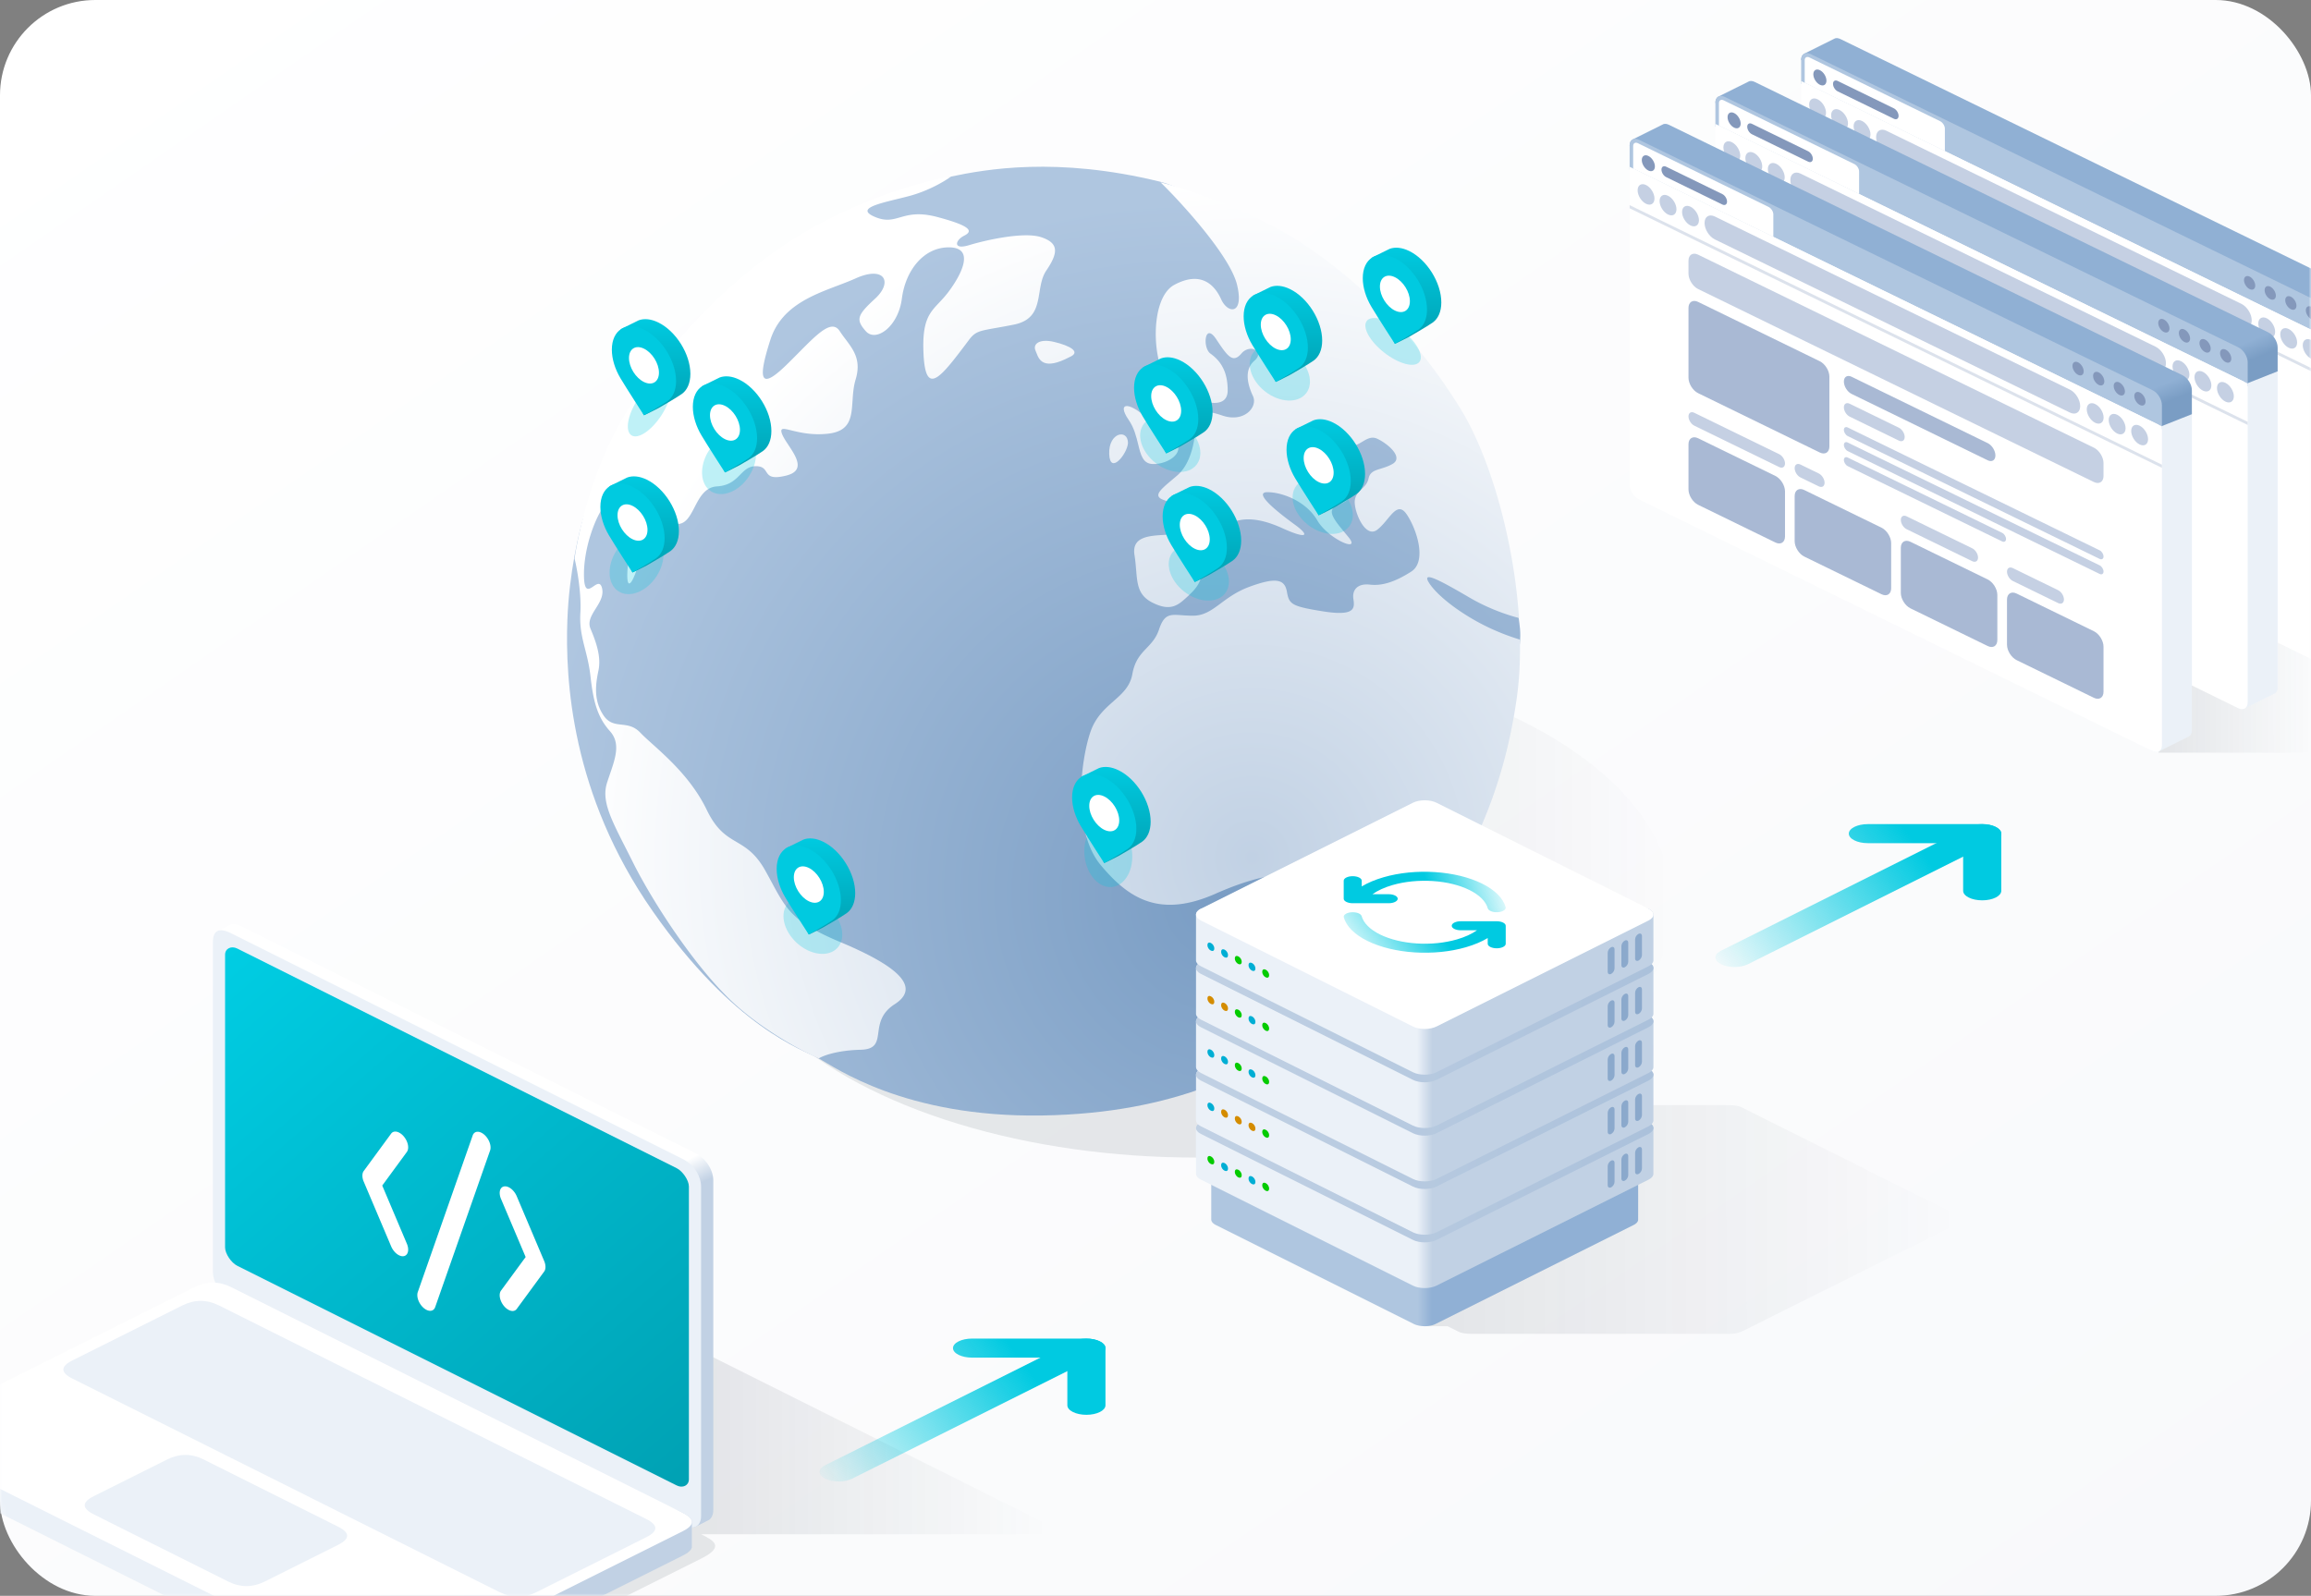 <svg width="485" height="335" fill="none" xmlns="http://www.w3.org/2000/svg"><rect width="100%" height="100%" fill="#808080" stroke="none"/><rect width="485" height="335" rx="20" fill="url(#a)"/><mask id="b" style="mask-type:alpha" maskUnits="userSpaceOnUse" x="0" y="0" width="485" height="335"><rect width="485" height="335" rx="20" fill="#000"/></mask><g mask="url(#b)"><ellipse cx="251" cy="190" rx="100" ry="53" fill="url(#c)"/><path d="M243.398 38.126c-21.681-5.307-36.54-2.578-43.817-1.062l-13.949 4.549-5.913 3.032c-14.201 11.978-42.665 36.054-42.908 36.54-.242.485-9.602 18.295-14.252 27.139-1.01 3.133-3.123 11.887-3.487 21.833-.455 12.432.758 36.539 17.891 61.101 17.133 24.562 31.536 29.111 34.872 30.93 3.335 1.82 18.042 12.433 46.849 11.978 28.808-.455 44.273-9.855 55.492-16.678 8.976-5.458 16.476-17.436 19.104-22.742 0 0 27.22-47.746 25.72-62.746-1.297-12.974-8.587-30.196-8.587-30.196-15.112-19.457-49.67-59.433-67.015-63.678z" fill="url(#d)"/><path d="M193.819 74.362c.455 9.097 3.639 4.852 9.552-3.032 1.294-1.718 2.131-1.865 5.625-2.482 1.011-.178 2.244-.396 3.775-.702 4.417-.883 4.895-3.8 5.381-6.776.265-1.62.533-3.259 1.442-4.595 2.578-3.79 2.578-5.762-1.061-6.975s-11.675.607-15.162 1.668-2.881-1.061-1.061-1.971c1.819-.91 1.819-1.971-5.61-3.942-3.911-1.038-6.015-.437-7.816.078-1.621.463-2.997.855-5.223-.078-3.974-1.667.182-2.683 4.677-3.782h.001c.82-.2 1.652-.404 2.448-.615 4.124-1.092 7.581-3.184 8.794-4.093-5.964.96-21.318 5.185-35.024 14.403-17.132 11.523-29.717 27.897-35.933 40.178-4.973 9.825-7.429 21.176-8.036 25.624.506 2.072 1.456 7.247 1.213 11.371-.178 3.039.381 5.235.994 7.644.427 1.677.88 3.458 1.129 5.698.606 5.458 1.516 8.642 4.094 11.523 2.221 2.483 1.176 5.529-.028 9.041l-.001.001c-.193.563-.39 1.137-.578 1.723-1.196 3.72.636 7.324 3.965 13.873.469.924.969 1.907 1.493 2.956 4.246 8.491 13.343 22.44 21.378 29.717 6.429 5.822 14.404 10.007 17.588 11.371.859-.555 3.821-1.698 8.794-1.819 3.216-.078 3.429-1.618 3.704-3.611.257-1.859.568-4.112 3.422-5.941 5.913-3.79-.152-8.339-11.372-13.039-9.889-4.143-11.297-6.754-14.399-12.506a174.93 174.93 0 0 0-1.369-2.504c-2.046-3.654-4.057-4.842-6.033-6.01-2.123-1.254-4.206-2.485-6.248-6.726-3.028-6.288-8.023-10.788-11.414-13.842-1.024-.922-1.902-1.713-2.535-2.381-1.318-1.391-2.672-1.545-3.959-1.69-1.376-.156-2.676-.303-3.773-1.948-2.123-3.184-1.668-6.52-1.061-9.401.606-2.88-.455-5.913-1.668-8.793-.62-1.474.227-2.828 1.101-4.226.835-1.335 1.695-2.71 1.325-4.265-.333-1.399-1.077-.895-1.818-.392-.945.641-1.888 1.281-1.973-2.034-.151-5.913 2.426-12.736 4.549-15.313 1.906-2.315 3.568 1.118 4.875 3.818.149.307.292.604.431.882.8 1.598.455 3.041.001 4.937-.321 1.341-.696 2.908-.759 4.918-.151 4.852 1.82.607 2.578-3.032.758-3.639 3.79-7.581 7.732-7.278 1.905.147 2.818-1.617 3.801-3.514 1.051-2.031 2.182-4.213 4.69-4.37 2.614-.163 3.82-1.383 4.897-2.473.923-.934 1.752-1.772 3.29-1.772 1.402 0 1.786.589 2.166 1.17.523.803 1.038 1.592 4.202.8 4.032-1.007 2.107-3.919.459-6.41-.583-.881-1.131-1.71-1.369-2.383-.453-1.284.298-1.1 1.991-.687 1.705.417 4.365 1.067 7.713.687 4.689-.533 4.884-3.462 5.112-6.894.096-1.45.199-2.99.649-4.477 1.22-4.026-.406-6.187-2.115-8.457a30.291 30.291 0 0 1-1.22-1.702c-1.638-2.52-4.532.405-8.595 4.51-.827.835-1.702 1.72-2.625 2.616-5.458 5.307-6.065 3.184-3.336-5.306 2.202-6.85 8.55-9.26 14.105-11.368 1.33-.505 2.615-.993 3.786-1.52 6.065-2.729 7.884.758 4.094 4.246-3.791 3.487-4.094 4.397-1.971 6.822 2.123 2.426 6.823-.91 7.581-6.822.758-5.913 4.548-10.765 9.855-10.765 5.306 0 3.032 5.155 0 9.248-.704.95-1.392 1.68-2.027 2.355-2.101 2.23-3.629 3.851-3.28 10.836z" fill="url(#e)"/><path d="M259.621 59.807c-1.516-6.368-12.736-18.346-16.071-21.53 5.812 1.416 20.468 6.46 30.778 13.494 12.887 8.794 23.804 20.469 32.143 33.962 6.152 9.957 11.232 27.424 12.315 43.998-2.308-.582-6.32-1.917-10.286-4.231-6-3.5-10.5-6-8.5-3s7.5 7 13 9.5a47.911 47.911 0 0 0 5.982 2.269c.085 4.305-.125 8.494-.685 12.414-2.881 20.165-10.007 33.659-18.194 46.547-6.55 10.31-20.014 20.468-25.927 24.258-.253-3.083.061-9.885 3.336-12.432 4.093-3.184 1.516-8.188 0-8.946-1.516-.758-4.549-3.638-2.729-5.306 1.819-1.668 2.88-5.61 0-6.52-2.881-.909-8.036-1.819-19.711 3.336-11.674 5.155-18.194 1.061-24.107-6.065s-4.245-21.681-2.122-27.897c1.06-3.106 3.029-4.849 4.847-6.459 1.821-1.613 3.491-3.091 3.947-5.671.506-2.87 1.764-4.189 3.016-5.501.996-1.044 1.988-2.084 2.593-3.899 1.079-3.237 2.253-3.156 4.796-2.98.673.046 1.442.099 2.33.099 2.326 0 3.923-1.182 5.839-2.601 1.582-1.171 3.382-2.503 5.987-3.463 5.762-2.123 7.43-1.516 7.884 1.061.455 2.578.91 3.032 7.581 4.094 6.671 1.061 6.671-.607 6.368-2.578-.303-1.971.91-3.335 3.487-3.032 2.578.303 5.307-.607 8.643-2.729 3.335-2.123 1.213-8.794-.91-11.978-1.468-2.202-2.646-.778-4.085.961-.642.776-1.336 1.615-2.131 2.223-2.578 1.971-5.004-4.094-4.701-6.216.155-1.084.784-1.693 1.423-2.313.613-.594 1.236-1.197 1.458-2.236.292-1.362 1.27-1.662 2.575-2.064.729-.224 1.559-.479 2.429-.968 2.425-1.365-.91-4.245-3.184-5.307-1.175-.548-2.148.037-3.127.626-.917.55-1.839 1.105-2.938.739-2.274-.758-2.578 2.123-.455 6.368 2.123 4.245.758 5.155-1.819 6.216-2.43 1.001-.817 2.945 1.789 6.086l.485.585c2.881 3.487-4.245.455-6.52-3.487-2.274-3.942-7.277-5.913-10.461-5.913s2.426 4.397 5.761 6.823c3.336 2.426 2.426 3.032-2.577.758-5.004-2.274-8.642-2.426-11.523-.758-2.881 1.668-5.913 3.942-5.458 7.581.455 3.638-.607 5.306-2.729 7.277l-.118.11c-2.062 1.916-3.595 3.341-7.463 1.406-3.002-1.5-3.19-3.792-3.444-6.875-.08-.966-.166-2.01-.347-3.131-.616-3.824 2.981-4.035 6.221-4.226.743-.044 1.468-.086 2.118-.171 3.487-.455.607-6.217-2.122-7.126-2.428-.81-.896-2.099 1.713-4.295l.001-.001c.324-.272.664-.558 1.015-.86 3.184-2.728 3.79-8.035 3.942-10.764.151-2.73 1.061-3.336 5.61-1.82 4.548 1.517 7.429-1.819 6.367-4.093-1.061-2.274-1.971-5.458.304-7.43 2.274-1.97-.91-3.638-2.729-1.515-1.82 2.122-2.881.606-5.307-3.033-2.426-3.639-2.881 1.82-1.213 3.033 1.668 1.213 3.639 3.183 3.639 7.732s-6.52 2.426-11.22-.455c-4.7-2.88-5.61-18.649 0-21.681s8.491 0 9.855 3.032c1.365 3.033 4.852 3.336 3.336-3.032z" fill="url(#f)"/><path d="M241.882 88.917c-4.7-4.851-7.733-4.7-5.004-.758 1.139 1.645 1.591 3.5 1.985 5.116.551 2.257.986 4.044 3.019 4.133 3.487.151 7.429-2.88 4.245-5.155-2.547-1.82-3.891-2.982-4.245-3.336z" fill="url(#g)"/><path d="M236.727 93.011c-.152 2.274-3.791 6.823-3.942 2.274-.152-4.548 3.942-5.306 3.942-2.274z" fill="url(#h)"/><path d="M217.495 74.038c-.061-.157-.117-.304-.175-.434-.607-1.364.758-2.578 3.942-1.82 3.184.759 5.761 2.09 3.184 3.185-5.485 2.88-6.382.55-6.951-.931z" fill="url(#i)"/><ellipse opacity=".25" cx="277.595" cy="106.247" rx="7" ry="5" transform="rotate(37.937 277.595 106.247)" fill="#00CAE0"/><path d="M286.482 99.479c0 1.969-.682 3.428-1.798 4.222-1.231.876-4.943 2.99-4.943 2.99s-2.95 1.527-2.991 1.462c-1.19-1.85-1.128-7.882-1.952-9.274-1.116-1.882-1.798-4.007-1.798-5.976 0-2.227-2.128-2.302-.742-3 .126-.063 3.256-1.62 3.39-1.668 1.135-.413 2.554-.295 4.093.456 3.723 1.816 6.741 6.646 6.741 10.788z" fill="url(#j)"/><path d="M283.482 100.979c0 1.969-.682 3.428-1.798 4.222-1.231.876-4.943 2.99-4.943 2.99s-3.712-5.735-4.943-7.812c-1.116-1.882-1.798-4.007-1.798-5.976 0-4.142 3.018-6.028 6.741-4.212 3.723 1.816 6.741 6.646 6.741 10.788z" fill="#00CAE0"/><path d="M279.887 99.225c0 1.933-1.409 2.813-3.146 1.966-1.737-.847-3.146-3.101-3.146-5.034 0-1.933 1.409-2.813 3.146-1.966 1.737.847 3.146 3.101 3.146 5.034z" fill="#fff"/><ellipse opacity=".25" cx="292.365" cy="71.67" rx="7" ry="3" transform="rotate(37.937 292.365 71.67)" fill="#00CAE0"/><path d="M302.482 63.479c0 1.969-.682 3.428-1.798 4.222-1.231.877-4.943 2.99-4.943 2.99s-2.95 1.527-2.991 1.462c-1.19-1.85-1.128-7.883-1.952-9.274-1.116-1.882-1.798-4.007-1.798-5.976 0-2.227-2.127-2.302-.742-3 .126-.063 3.256-1.62 3.39-1.668 1.135-.413 2.554-.295 4.093.456 3.723 1.816 6.741 6.646 6.741 10.788z" fill="url(#k)"/><path d="M299.482 64.979c0 1.969-.682 3.428-1.798 4.222-1.231.877-4.943 2.99-4.943 2.99s-3.712-5.735-4.943-7.812c-1.116-1.882-1.798-4.007-1.798-5.976 0-4.142 3.018-6.028 6.741-4.212 3.723 1.816 6.741 6.646 6.741 10.788z" fill="#00CAE0"/><path d="M295.887 63.225c0 1.933-1.409 2.813-3.146 1.966-1.737-.847-3.146-3.101-3.146-5.034 0-1.933 1.409-2.813 3.146-1.966 1.737.847 3.146 3.101 3.146 5.034z" fill="#fff"/><ellipse opacity=".25" cx="245.595" cy="93.247" rx="7" ry="5" transform="rotate(37.937 245.595 93.247)" fill="#00CAE0"/><path d="M254.482 86.479c0 1.969-.682 3.428-1.798 4.222-1.231.877-4.943 2.99-4.943 2.99s-2.95 1.527-2.991 1.462c-1.19-1.85-1.128-7.883-1.952-9.274-1.116-1.882-1.798-4.007-1.798-5.976 0-2.227-2.128-2.302-.742-3 .126-.063 3.256-1.62 3.39-1.668 1.135-.413 2.554-.295 4.093.456 3.723 1.816 6.741 6.646 6.741 10.788z" fill="url(#l)"/><path d="M251.482 87.979c0 1.969-.682 3.428-1.798 4.222-1.231.877-4.943 2.99-4.943 2.99s-3.712-5.735-4.943-7.812c-1.116-1.882-1.798-4.007-1.798-5.976 0-4.142 3.018-6.028 6.741-4.212 3.723 1.816 6.741 6.646 6.741 10.788z" fill="#00CAE0"/><path d="M247.887 86.225c0 1.933-1.409 2.813-3.146 1.966-1.737-.847-3.146-3.101-3.146-5.034 0-1.933 1.409-2.813 3.146-1.966 1.737.847 3.146 3.101 3.146 5.034z" fill="#fff"/><ellipse opacity=".25" cx="251.595" cy="120.247" rx="7" ry="5" transform="rotate(37.937 251.595 120.247)" fill="#00CAE0"/><path d="M260.482 113.479c0 1.969-.682 3.428-1.798 4.222-1.231.876-4.943 2.99-4.943 2.99s-2.95 1.527-2.991 1.462c-1.19-1.85-1.128-7.882-1.952-9.274-1.116-1.882-1.798-4.007-1.798-5.976 0-2.227-2.128-2.302-.742-3 .126-.063 3.256-1.619 3.39-1.668 1.135-.413 2.554-.295 4.093.456 3.723 1.816 6.741 6.646 6.741 10.788z" fill="url(#m)"/><path d="M257.482 114.979c0 1.969-.682 3.428-1.798 4.222-1.231.876-4.943 2.99-4.943 2.99s-3.712-5.735-4.943-7.812c-1.116-1.882-1.798-4.007-1.798-5.976 0-4.142 3.018-6.028 6.741-4.212 3.723 1.816 6.741 6.646 6.741 10.788z" fill="#00CAE0"/><path d="M253.887 113.225c0 1.933-1.409 2.813-3.146 1.966-1.737-.847-3.146-3.101-3.146-5.034 0-1.933 1.409-2.813 3.146-1.966 1.737.847 3.146 3.101 3.146 5.034z" fill="#fff"/><ellipse opacity=".25" cx="232.595" cy="179.247" rx="7" ry="5" transform="rotate(83.197 232.595 179.247)" fill="#00CAE0"/><path d="M241.482 172.479c0 1.969-.682 3.428-1.798 4.222-1.231.876-4.943 2.99-4.943 2.99s-2.95 1.527-2.991 1.462c-1.19-1.85-1.128-7.882-1.952-9.274-1.116-1.882-1.798-4.007-1.798-5.976 0-2.227-2.127-2.302-.742-3 .126-.063 3.256-1.619 3.39-1.668 1.135-.413 2.554-.295 4.093.456 3.723 1.816 6.741 6.646 6.741 10.788z" fill="url(#n)"/><path d="M238.482 173.979c0 1.969-.682 3.428-1.798 4.222-1.231.876-4.943 2.99-4.943 2.99s-3.712-5.735-4.943-7.812c-1.116-1.882-1.798-4.007-1.798-5.976 0-4.142 3.018-6.028 6.741-4.212 3.723 1.816 6.741 6.646 6.741 10.788z" fill="#00CAE0"/><path d="M234.887 172.225c0 1.933-1.409 2.813-3.146 1.966-1.737-.847-3.146-3.101-3.146-5.034 0-1.933 1.409-2.813 3.146-1.966 1.737.847 3.146 3.101 3.146 5.034z" fill="#fff"/><ellipse opacity=".25" cx="170.595" cy="194.247" rx="7" ry="5" transform="rotate(42.498 170.595 194.247)" fill="#00CAE0"/><path d="M179.482 187.479c0 1.969-.682 3.428-1.798 4.222-1.231.876-4.943 2.99-4.943 2.99s-2.95 1.527-2.991 1.462c-1.19-1.85-1.128-7.882-1.952-9.274-1.116-1.882-1.798-4.007-1.798-5.976 0-2.227-2.128-2.302-.742-3 .126-.063 3.256-1.619 3.39-1.668 1.135-.413 2.554-.295 4.093.456 3.723 1.816 6.741 6.646 6.741 10.788z" fill="url(#o)"/><path d="M176.482 188.979c0 1.969-.682 3.428-1.798 4.222-1.231.876-4.943 2.99-4.943 2.99s-3.712-5.735-4.943-7.812c-1.116-1.882-1.798-4.007-1.798-5.976 0-4.142 3.018-6.028 6.741-4.212 3.723 1.816 6.741 6.646 6.741 10.788z" fill="#00CAE0"/><path d="M172.887 187.225c0 1.933-1.409 2.814-3.146 1.966-1.738-.847-3.146-3.101-3.146-5.034 0-1.933 1.408-2.813 3.146-1.966 1.737.848 3.146 3.101 3.146 5.034z" fill="#fff"/><ellipse opacity=".25" cx="268.595" cy="78.247" rx="7" ry="5" transform="rotate(37.937 268.595 78.247)" fill="#00CAE0"/><path d="M277.482 71.479c0 1.969-.682 3.428-1.798 4.222-1.231.877-4.943 2.99-4.943 2.99s-2.95 1.527-2.991 1.462c-1.19-1.85-1.128-7.883-1.952-9.274-1.116-1.882-1.798-4.007-1.798-5.976 0-2.227-2.128-2.302-.742-3 .126-.063 3.256-1.62 3.39-1.668 1.135-.413 2.554-.295 4.093.456 3.723 1.816 6.741 6.646 6.741 10.788z" fill="url(#p)"/><path d="M274.482 72.979c0 1.969-.682 3.428-1.798 4.222-1.231.877-4.943 2.99-4.943 2.99s-3.712-5.735-4.943-7.812c-1.116-1.882-1.798-4.007-1.798-5.976 0-4.142 3.018-6.028 6.741-4.212 3.723 1.816 6.741 6.646 6.741 10.788z" fill="#00CAE0"/><path d="M270.887 71.225c0 1.933-1.409 2.813-3.146 1.966-1.737-.847-3.146-3.101-3.146-5.034 0-1.933 1.409-2.813 3.146-1.966 1.737.847 3.146 3.101 3.146 5.034z" fill="#fff"/><ellipse opacity=".25" cx="133.595" cy="118.247" rx="7" ry="5" transform="rotate(-57.1 133.595 118.247)" fill="#00CAE0"/><path d="M142.482 111.479c0 1.969-.682 3.428-1.798 4.222-1.231.876-4.943 2.99-4.943 2.99s-2.95 1.527-2.991 1.462c-1.19-1.85-1.128-7.882-1.952-9.274-1.116-1.882-1.798-4.007-1.798-5.976 0-2.227-2.127-2.302-.742-3 .126-.063 3.256-1.619 3.39-1.668 1.135-.413 2.554-.295 4.093.456 3.723 1.816 6.741 6.646 6.741 10.788z" fill="url(#q)"/><path d="M139.482 112.979c0 1.969-.682 3.428-1.798 4.222-1.231.876-4.943 2.99-4.943 2.99s-3.712-5.735-4.943-7.812c-1.116-1.882-1.798-4.007-1.798-5.976 0-4.142 3.018-6.028 6.741-4.212 3.723 1.816 6.741 6.646 6.741 10.788z" fill="#00CAE0"/><path d="M135.887 111.225c0 1.933-1.409 2.813-3.146 1.966-1.737-.847-3.146-3.101-3.146-5.034 0-1.933 1.409-2.813 3.146-1.966 1.737.847 3.146 3.101 3.146 5.034z" fill="#fff"/><ellipse opacity=".25" cx="153" cy="97.247" rx="7" ry="5" transform="rotate(-57.1 153 97.247)" fill="#00CAE0"/><path d="M161.887 90.479c0 1.969-.682 3.428-1.797 4.222-1.231.877-4.944 2.99-4.944 2.99s-2.949 1.527-2.99 1.462c-1.19-1.85-1.128-7.883-1.953-9.274-1.115-1.882-1.797-4.007-1.797-5.976 0-2.227-2.128-2.302-.742-3 .125-.063 3.255-1.62 3.389-1.668 1.135-.413 2.554-.295 4.093.456 3.723 1.816 6.741 6.646 6.741 10.788z" fill="url(#r)"/><path d="M158.887 91.979c0 1.969-.682 3.428-1.797 4.222-1.231.877-4.944 2.99-4.944 2.99s-3.712-5.735-4.943-7.812c-1.116-1.882-1.798-4.007-1.798-5.976 0-4.142 3.018-6.028 6.741-4.212 3.723 1.816 6.741 6.646 6.741 10.788z" fill="#00CAE0"/><path d="M155.292 90.225c0 1.933-1.408 2.813-3.146 1.966-1.737-.847-3.145-3.101-3.145-5.034 0-1.933 1.408-2.813 3.145-1.966 1.738.847 3.146 3.101 3.146 5.034z" fill="#fff"/><ellipse opacity=".25" cx="136.321" cy="85.507" rx="7" ry="3" transform="rotate(-57.1 136.321 85.507)" fill="#00CAE0"/><path d="M144.887 78.479c0 1.969-.682 3.428-1.797 4.222-1.231.877-4.944 2.99-4.944 2.99s-2.949 1.527-2.99 1.462c-1.19-1.85-1.128-7.883-1.953-9.274-1.115-1.882-1.797-4.007-1.797-5.976 0-2.227-2.128-2.302-.742-3 .125-.063 3.255-1.62 3.389-1.668 1.135-.413 2.554-.295 4.093.456 3.723 1.816 6.741 6.646 6.741 10.788z" fill="url(#s)"/><path d="M141.887 79.979c0 1.969-.682 3.428-1.797 4.222-1.231.877-4.944 2.99-4.944 2.99s-3.712-5.735-4.943-7.812c-1.115-1.882-1.797-4.007-1.797-5.976 0-4.142 3.018-6.028 6.74-4.212 3.723 1.816 6.741 6.646 6.741 10.788z" fill="#00CAE0"/><path d="M138.292 78.225c0 1.933-1.408 2.813-3.146 1.966-1.737-.847-3.145-3.101-3.145-5.034 0-1.933 1.408-2.813 3.145-1.966 1.738.847 3.146 3.101 3.146 5.034z" fill="#fff"/><path d="M303.8 278.4H299l40.8-46.4H363c1.28 0 2.133.267 2.4.4l44.8 22.4c.267.133.8.56.8 1.2 0 .64-.533 1.067-.8 1.2l-44 22c-1.6.8-2.4.8-3.2.8h-54.4c-.533 0-1.76-.08-2.4-.4l-2.4-1.2z" fill="url(#t)"/><path d="M255.156 257.154c-.609-.305-.927-.7-.954-1.099a6324.94 6324.94 0 0 1 0-10.67c.027-.399.345-.794.954-1.099l41.536-11.808c1.275-.637 3.341-.637 4.616 0l41.536 11.808c.606.303.923.695.954 1.091.004.059.002 10.679-.006 10.738-.053.378-.369.749-.948 1.039l-41.536 20.768c-1.275.637-3.341.637-4.616 0l-41.536-20.768z" fill="url(#u)"/><path d="M252.024 247.636c-.653-.326-.993-.75-1.022-1.177-.003-.039-.003-9.679 0-9.718.029-.428.369-.851 1.022-1.177l44.504-12.652c1.365-.683 3.579-.683 4.944 0l44.504 12.652c.649.324.989.744 1.021 1.169.005.063.003 9.726-.006 9.79-.056.405-.395.803-1.015 1.113l-44.504 22.252c-1.365.683-3.579.683-4.944 0l-44.504-22.252z" fill="url(#v)"/><path d="M252.024 238.037c-1.365-.683-1.365-1.79 0-2.473l44.504-22.252c1.365-.682 3.579-.682 4.944 0l44.504 22.252c1.365.683 1.365 1.79 0 2.472l-44.504 22.252c-1.365.683-3.579.683-4.944 0l-44.504-22.251z" fill="url(#w)"/><path d="M252.024 236.436c-.653-.326-.993-.75-1.022-1.177-.003-.04-.003-9.679 0-9.718.029-.428.369-.851 1.022-1.178l44.504-12.651c1.365-.683 3.579-.683 4.944 0l44.504 12.651c.649.325.989.745 1.021 1.17.005.063.003 9.726-.006 9.789-.056.406-.395.804-1.015 1.114l-44.504 22.252c-1.365.682-3.579.682-4.944 0l-44.504-22.252z" fill="url(#x)"/><path d="M252.024 226.836c-1.365-.682-1.365-1.789 0-2.472l44.504-22.252c1.365-.683 3.579-.683 4.944 0l44.504 22.252c1.365.683 1.365 1.79 0 2.472l-44.504 22.252c-1.365.683-3.579.683-4.944 0l-44.504-22.252z" fill="url(#y)"/><path d="M252.024 225.236c-.653-.326-.993-.75-1.022-1.177-.003-.039-.003-9.679 0-9.718.029-.427.369-.851 1.022-1.177l44.504-12.652c1.365-.683 3.579-.683 4.944 0l44.504 12.652c.649.324.989.744 1.021 1.169.005.063.003 9.727-.006 9.79-.056.405-.395.803-1.015 1.113l-44.504 22.252c-1.365.683-3.579.683-4.944 0l-44.504-22.252z" fill="url(#z)"/><path d="M252.024 215.636c-1.365-.683-1.365-1.79 0-2.472l44.504-22.252c1.365-.683 3.579-.683 4.944 0l44.504 22.252c1.365.682 1.365 1.789 0 2.472l-44.504 22.252c-1.365.683-3.579.683-4.944 0l-44.504-22.252z" fill="url(#A)"/><path d="M252.024 214.037c-.653-.327-.993-.75-1.022-1.178-.003-.039-.003-9.678 0-9.718.029-.427.369-.851 1.022-1.177l44.504-12.652c1.365-.682 3.579-.682 4.944 0l44.504 12.652c.649.324.989.744 1.021 1.169.005.064.003 9.727-.006 9.79-.056.406-.395.803-1.015 1.113l-44.504 22.252c-1.365.683-3.579.683-4.944 0l-44.504-22.251z" fill="url(#B)"/><path d="M252.024 204.436c-1.365-.683-1.365-1.79 0-2.473l44.504-22.251c1.365-.683 3.579-.683 4.944 0l44.504 22.251c1.365.683 1.365 1.79 0 2.473l-44.504 22.252c-1.365.682-3.579.682-4.944 0l-44.504-22.252z" fill="url(#C)"/><path d="M252.024 202.836c-.653-.326-.993-.749-1.022-1.177-.003-.039-.003-9.679 0-9.718.029-.427.369-.851 1.022-1.177l44.504-12.652c1.365-.683 3.579-.683 4.944 0l44.504 12.652c.649.324.989.744 1.021 1.169.005.063.003 9.727-.006 9.79-.056.405-.395.803-1.015 1.113l-44.504 22.252c-1.365.683-3.579.683-4.944 0l-44.504-22.252z" fill="url(#D)"/><path d="M252.024 193.236c-1.365-.683-1.365-1.789 0-2.472l44.504-22.252c1.365-.683 3.579-.683 4.944 0l44.504 22.252c1.365.683 1.365 1.789 0 2.472l-44.504 22.252c-1.365.683-3.579.683-4.944 0l-44.504-22.252z" fill="#fff"/><path d="M283.629 191.509c1.033-.072 1.987.289 2.131.807.405 1.459 1.757 2.811 3.847 3.848s4.803 1.7 7.72 1.889c2.918.188 5.878-.109 8.425-.846 1.676-.485 3.112-1.142 4.22-1.923h-3.417c-1.043 0-1.888-.423-1.888-.946 0-.522.845-.946 1.888-.946h7.556c1.043 0 1.889.424 1.889.946v3.784c0 .523-.846.946-1.889.946-1.043 0-1.889-.423-1.889-.946v-1.204c-1.282.767-2.829 1.421-4.58 1.928-3.265.944-7.059 1.325-10.798 1.083-3.74-.241-7.217-1.092-9.895-2.421-2.679-1.328-4.412-3.061-4.931-4.932-.143-.517.578-.995 1.611-1.067z" fill="url(#E)"/><path d="M290.358 184.155c3.265-.945 7.059-1.326 10.798-1.084 3.74.241 7.216 1.092 9.895 2.421 2.679 1.328 4.412 3.061 4.931 4.932.143.517-.578.995-1.611 1.067-1.033.072-1.987-.289-2.131-.807-.405-1.459-1.757-2.811-3.847-3.848-2.09-1.036-4.803-1.7-7.72-1.889-2.917-.188-5.878.109-8.425.846-1.676.485-3.112 1.142-4.22 1.923h3.417c1.043 0 1.888.423 1.888.946 0 .522-.845.946-1.888.946h-7.556c-1.043 0-1.889-.424-1.889-.946v-3.784c0-.523.846-.946 1.889-.946 1.043 0 1.889.423 1.889.946v1.204c1.282-.767 2.829-1.421 4.58-1.927z" fill="url(#F)"/><circle cx=".8" cy=".8" r=".8" transform="matrix(.899 .438 0 1 253.4 197.6)" fill="#00AED4"/><circle cx=".8" cy=".8" r=".8" transform="matrix(.899 .438 0 1 256.276 199.002)" fill="#00AED4"/><circle cx=".8" cy=".8" r=".8" transform="matrix(.899 .438 0 1 259.152 200.406)" fill="#04CB00"/><circle cx=".8" cy=".8" r=".8" transform="matrix(.899 .438 0 1 262.028 201.808)" fill="#00AED4"/><circle cx=".8" cy=".8" r=".8" transform="matrix(.899 .438 0 1 264.905 203.211)" fill="#04CB00"/><circle cx=".8" cy=".8" r=".8" transform="matrix(.899 .438 0 1 253.4 208.8)" fill="#D48C00"/><circle cx=".8" cy=".8" r=".8" transform="matrix(.899 .438 0 1 256.276 210.203)" fill="#D48C00"/><circle cx=".8" cy=".8" r=".8" transform="matrix(.899 .438 0 1 259.152 211.605)" fill="#04CB00"/><circle cx=".8" cy=".8" r=".8" transform="matrix(.899 .438 0 1 262.028 213.008)" fill="#00AED4"/><circle cx=".8" cy=".8" r=".8" transform="matrix(.899 .438 0 1 264.905 214.411)" fill="#04CB00"/><circle cx=".8" cy=".8" r=".8" transform="matrix(.899 .438 0 1 253.4 220)" fill="#00AED4"/><circle cx=".8" cy=".8" r=".8" transform="matrix(.899 .438 0 1 256.276 221.403)" fill="#00AED4"/><circle cx=".8" cy=".8" r=".8" transform="matrix(.899 .438 0 1 259.152 222.806)" fill="#04CB00"/><circle cx=".8" cy=".8" r=".8" transform="matrix(.899 .438 0 1 262.028 224.208)" fill="#00AED4"/><circle cx=".8" cy=".8" r=".8" transform="matrix(.899 .438 0 1 264.905 225.611)" fill="#04CB00"/><circle cx=".8" cy=".8" r=".8" transform="matrix(.899 .438 0 1 253.4 231.201)" fill="#00AED4"/><circle cx=".8" cy=".8" r=".8" transform="matrix(.899 .438 0 1 256.276 232.603)" fill="#D48C00"/><circle cx=".8" cy=".8" r=".8" transform="matrix(.899 .438 0 1 259.152 234.005)" fill="#D48C00"/><circle cx=".8" cy=".8" r=".8" transform="matrix(.899 .438 0 1 262.028 235.408)" fill="#D48C00"/><circle cx=".8" cy=".8" r=".8" transform="matrix(.899 .438 0 1 264.905 236.811)" fill="#04CB00"/><circle cx=".8" cy=".8" r=".8" transform="matrix(.899 .438 0 1 253.4 242.4)" fill="#04CB00"/><circle cx=".8" cy=".8" r=".8" transform="matrix(.899 .438 0 1 256.276 243.803)" fill="#00AED4"/><circle cx=".8" cy=".8" r=".8" transform="matrix(.899 .438 0 1 259.152 245.206)" fill="#04CB00"/><circle cx=".8" cy=".8" r=".8" transform="matrix(.899 .438 0 1 262.028 246.608)" fill="#00AED4"/><circle cx=".8" cy=".8" r=".8" transform="matrix(.899 .438 0 1 264.905 248.011)" fill="#04CB00"/><path d="M343.152 197.194c0-.442.322-.957.719-1.151.397-.193.719.008.719.45v4c0 .442-.322.957-.719 1.15-.397.194-.719-.007-.719-.449v-4zm-2.876 1.403c0-.442.322-.957.719-1.151.397-.193.719.008.719.45v4c0 .441-.322.957-.719 1.15-.397.194-.719-.007-.719-.449v-4zM337.4 200c0-.442.322-.957.719-1.151.397-.194.719.007.719.449v4c0 .442-.322.957-.719 1.151-.397.194-.719-.007-.719-.449v-4zm5.752 8.394c0-.442.322-.957.719-1.15.397-.194.719.007.719.449v4c0 .442-.322.957-.719 1.151-.397.193-.719-.008-.719-.45v-4zm-2.876 1.403c0-.442.322-.957.719-1.151.397-.193.719.008.719.45v4c0 .442-.322.957-.719 1.15-.397.194-.719-.007-.719-.449v-4zM337.4 211.2c0-.442.322-.957.719-1.151.397-.193.719.008.719.45v4c0 .441-.322.957-.719 1.15-.397.194-.719-.007-.719-.449v-4zm5.752 8.395c0-.442.322-.957.719-1.151.397-.194.719.007.719.449v4c0 .442-.322.957-.719 1.151-.397.194-.719-.008-.719-.449v-4zm-2.876 1.402c0-.442.322-.957.719-1.15.397-.194.719.007.719.449v4c0 .442-.322.957-.719 1.151-.397.193-.719-.008-.719-.45v-4zM337.4 222.4c0-.442.322-.957.719-1.151.397-.193.719.008.719.45v4c0 .442-.322.957-.719 1.15-.397.194-.719-.007-.719-.449v-4zm5.752 8.395c0-.442.322-.957.719-1.151.397-.194.719.007.719.449v4c0 .442-.322.957-.719 1.151-.397.194-.719-.007-.719-.449v-4zm-2.876 1.403c0-.442.322-.958.719-1.151.397-.194.719.007.719.449v4c0 .442-.322.957-.719 1.151-.397.193-.719-.008-.719-.449v-4zM337.4 233.6c0-.442.322-.957.719-1.15.397-.194.719.007.719.449v4c0 .442-.322.957-.719 1.151-.397.193-.719-.008-.719-.45v-4zm5.752 8.394c0-.441.322-.957.719-1.15.397-.194.719.007.719.449v4c0 .442-.322.957-.719 1.151-.397.193-.719-.008-.719-.45v-4zm-2.876 1.403c0-.442.322-.957.719-1.15.397-.194.719.007.719.449v4c0 .442-.322.957-.719 1.151-.397.193-.719-.008-.719-.45v-4zM337.4 244.8c0-.442.322-.957.719-1.151.397-.193.719.008.719.45v4c0 .441-.322.957-.719 1.15-.397.194-.719-.007-.719-.449v-4z" fill="#8BA9CC"/><path d="M485 158h-32l3-21.5 29-3.5v25z" fill="url(#G)"/><path d="M386.286 14.98v-2.108L496 68.358V135.3c0 .572-.197.997-.52 1.229-.078.056-6.448 3.243-6.539 3.276-.331.121-.745.086-1.194-.133l-99.494-56.984c-1.086-.53-1.967-1.939-1.967-3.147v-64.56z" fill="#EBF1F8"/><path d="M378 12.573c0-.63.239-1.08.622-1.293.065-.036 6.42-3.208 6.493-3.23.321-.097.714-.055 1.138.152L494.034 60.77c1.086.53 1.966 1.938 1.966 3.147v5.031l-6.965 2.756-102.749-53.685L378 12.573z" fill="url(#H)"/><path d="M378 12.573c0-1.208.88-1.758 1.966-1.228l107.782 52.568c1.086.53 1.966 1.939 1.966 3.147v5.031L378 17.605v-5.032z" fill="#AFC6E0"/><path d="M378 19.123v-2.109l111.714 54.487v66.942c0 1.208-.881 1.759-1.967 1.229L379.966 86.831C378.88 86.3 378 84.892 378 83.684v-64.56z" fill="#fff"/><path d="M378.745 19.487v-2.109l110.224 53.76v66.114c0 1.208-.88 1.758-1.966 1.229L380.711 86.366c-1.086-.53-1.966-1.939-1.966-3.147V19.487z" fill="#fff"/><path d="m378 25.066 111.714 54.486v.656L378 25.722v-.656z" fill="#DCE2EC"/><path d="M393.73 28.8c0-1.328.969-1.934 2.163-1.35l74.505 36.338c1.195.582 2.163 2.132 2.163 3.461 0 1.33-.968 1.934-2.163 1.352l-74.505-36.339c-1.194-.582-2.163-2.132-2.163-3.461zm-14.048-6.851c0-1.088.792-1.583 1.769-1.106.978.477 1.77 1.744 1.77 2.832 0 1.087-.792 1.582-1.77 1.106-.977-.477-1.769-1.745-1.769-2.832zm4.61 2.248c0-1.087.793-1.582 1.77-1.105.977.476 1.77 1.744 1.77 2.832 0 1.087-.793 1.582-1.77 1.105-.977-.476-1.77-1.744-1.77-2.832zm4.719 2.302c0-1.087.793-1.582 1.77-1.106.977.477 1.77 1.745 1.77 2.832 0 1.088-.793 1.583-1.77 1.106-.977-.477-1.77-1.745-1.77-2.832zm84.927 41.421c0-1.087.792-1.582 1.769-1.105.978.476 1.77 1.744 1.77 2.832 0 1.087-.792 1.582-1.77 1.105-.977-.476-1.769-1.744-1.769-2.832zm4.61 2.25c0-1.088.793-1.583 1.77-1.107.977.477 1.77 1.745 1.77 2.832 0 1.088-.793 1.583-1.77 1.106-.977-.477-1.77-1.744-1.77-2.832zm4.72 2.3c0-1.087.792-1.582 1.769-1.105.978.477 1.77 1.745 1.77 2.832 0 1.087-.792 1.583-1.77 1.106-.977-.477-1.769-1.745-1.769-2.832z" fill="#C5D0E3"/><path d="M378.745 12.652c0-.593.448-.856 1-.586l27.417 13.372c.553.27 1.001.969 1.001 1.562v4.726l-29.418-14.348v-4.726z" fill="#fff"/><path d="M475.266 60.912c0-.725.528-1.055 1.179-.737.652.318 1.18 1.163 1.18 1.888 0 .725-.528 1.055-1.18.737-.651-.317-1.179-1.163-1.179-1.888zm-4.326-2.11c0-.724.528-1.055 1.18-.737.651.318 1.179 1.163 1.179 1.888 0 .725-.528 1.055-1.179.737-.652-.317-1.18-1.163-1.18-1.888zm8.652 4.22c0-.725.528-1.055 1.179-.737.652.318 1.18 1.163 1.18 1.888 0 .725-.528 1.055-1.18.737-.651-.318-1.179-1.163-1.179-1.888zm4.325 2.11c0-.725.529-1.055 1.18-.737.652.318 1.18 1.163 1.18 1.888 0 .725-.528 1.055-1.18.737-.651-.318-1.18-1.163-1.18-1.888zM380.556 15.593c0-.846.616-1.23 1.377-.86.76.37 1.376 1.357 1.376 2.203 0 .845-.616 1.23-1.376.86-.761-.371-1.377-1.357-1.377-2.203zm4.129 2.014c0-.604.441-.88.984-.614l11.797 5.754c.543.265.983.969.983 1.573s-.44.88-.983.614l-11.797-5.754c-.543-.264-.984-.969-.984-1.573z" fill="#8498BB"/><path d="M390.356 46.647c0-1.244.907-1.811 2.026-1.265l25.522 12.448c1.118.545 2.025 1.996 2.025 3.241V75.72c0 1.244-.907 1.811-2.025 1.266l-25.522-12.449c-1.119-.545-2.026-1.996-2.026-3.241V46.647zm0 28.622c0-1.245.907-1.812 2.026-1.266l16.204 7.903c1.119.546 2.026 1.997 2.026 3.242v9.465c0 1.245-.907 1.812-2.026 1.266l-16.204-7.904c-1.119-.545-2.026-1.996-2.026-3.241v-9.465zm32.612-13.167c0-.995.725-1.449 1.62-1.012l28.561 13.93c.894.436 1.62 1.597 1.62 2.593s-.726 1.449-1.62 1.012l-28.561-13.93c-.895-.436-1.62-1.597-1.62-2.593zm-10.331 24.034c0-1.245.907-1.811 2.026-1.266l16.204 7.904c1.119.545 2.026 1.996 2.026 3.241v9.466c0 1.244-.907 1.811-2.026 1.265l-16.204-7.903c-1.119-.546-2.026-1.997-2.026-3.242v-9.465zm22.281 10.867c0-1.245.907-1.811 2.026-1.266l16.205 7.904c1.118.546 2.025 1.997 2.025 3.241v9.466c0 1.244-.907 1.811-2.025 1.266l-16.205-7.904c-1.119-.546-2.026-1.997-2.026-3.242v-9.465zM457.2 107.87c0-1.244.907-1.811 2.025-1.265l16.205 7.903c1.118.546 2.025 1.997 2.025 3.242v9.465c0 1.245-.907 1.811-2.025 1.266l-16.205-7.904c-1.118-.545-2.025-1.997-2.025-3.241v-9.466z" fill="#A9B9D4"/><path d="M390.356 36.732c0-1.245.907-1.812 2.026-1.266l83.048 40.505c1.118.546 2.025 1.997 2.025 3.242v2.704c0 1.245-.907 1.812-2.025 1.266l-83.048-40.505c-1.119-.546-2.026-1.997-2.026-3.242v-2.704zm32.612 30.779c0-.746.544-1.086 1.215-.759l10.33 5.038c.672.328 1.216 1.199 1.216 1.945 0 .747-.544 1.087-1.216.76l-10.33-5.038c-.671-.328-1.215-1.199-1.215-1.945zm-32.612 1.899c0-.747.544-1.087 1.215-.76l17.825 8.694c.672.327 1.216 1.198 1.216 1.945 0 .747-.544 1.087-1.216.76l-17.825-8.695c-.671-.327-1.215-1.198-1.215-1.944zm22.281 10.867c0-.747.544-1.087 1.216-.76l3.848 1.877c.671.328 1.215 1.199 1.215 1.945 0 .747-.544 1.087-1.215.76l-3.848-1.877c-.672-.328-1.216-1.198-1.216-1.945zm22.281 10.867c0-.747.545-1.087 1.216-.76l13.774 6.719c.671.327 1.215 1.198 1.215 1.945 0 .746-.544 1.086-1.215.76l-13.774-6.719c-.671-.327-1.216-1.198-1.216-1.945zm22.282 10.867c0-.746.544-1.086 1.215-.759l9.52 4.643c.671.328 1.216 1.198 1.216 1.945 0 .747-.545 1.087-1.216.76l-9.52-4.644c-.671-.327-1.215-1.198-1.215-1.945zm-34.232-29.767c0-.498.362-.724.81-.506l52.867 25.785c.448.218.81.799.81 1.297 0 .498-.362.724-.81.506L423.778 73.54c-.448-.218-.81-.799-.81-1.297zm0 3.156c0-.499.362-.725.81-.507l52.867 25.785c.448.218.81.799.81 1.297 0 .498-.362.724-.81.506l-52.867-25.785c-.448-.218-.81-.799-.81-1.297zm0 3.154c0-.498.362-.724.81-.506l32.409 15.807c.447.218.81.799.81 1.297 0 .498-.363.724-.81.506l-32.409-15.807c-.448-.218-.81-.799-.81-1.297z" fill="#C5D0E3"/><path d="M368.286 23.98v-2.108L478 77.358V144.3c0 .572-.197.997-.52 1.229-.078.056-6.448 3.243-6.539 3.276-.331.121-.745.086-1.194-.133l-99.494-56.984c-1.086-.53-1.967-1.939-1.967-3.147v-64.56z" fill="#EBF1F8"/><path d="M360 21.573c0-.63.239-1.08.622-1.293.065-.036 6.42-3.208 6.493-3.23.321-.097.714-.055 1.138.152L476.034 69.77c1.086.53 1.966 1.938 1.966 3.147v5.031l-6.965 2.756-102.749-53.685L360 21.573z" fill="url(#I)"/><path d="M360 21.573c0-1.208.88-1.758 1.966-1.228l107.782 52.568c1.086.53 1.966 1.939 1.966 3.147v5.031L360 26.605v-5.032z" fill="#AFC6E0"/><path d="M360 28.123v-2.109l111.714 54.487v66.942c0 1.208-.881 1.759-1.967 1.229L361.966 95.831C360.88 95.3 360 93.892 360 92.684v-64.56z" fill="#fff"/><path d="M360.745 28.487v-2.109l110.224 53.76v66.114c0 1.208-.88 1.758-1.966 1.229L362.711 95.366c-1.086-.53-1.966-1.939-1.966-3.147V28.487z" fill="#fff"/><path d="m360 34.066 111.714 54.486v.656L360 34.722v-.656z" fill="#DCE2EC"/><path d="M375.73 37.8c0-1.328.969-1.933 2.163-1.35l74.505 36.338c1.195.582 2.163 2.132 2.163 3.461 0 1.33-.968 1.934-2.163 1.352l-74.505-36.339c-1.194-.583-2.163-2.132-2.163-3.461zm-14.048-6.851c0-1.088.792-1.583 1.769-1.106.978.477 1.77 1.744 1.77 2.832 0 1.087-.792 1.582-1.77 1.106-.977-.477-1.769-1.745-1.769-2.832zm4.61 2.248c0-1.087.793-1.582 1.77-1.105.977.476 1.77 1.744 1.77 2.832 0 1.087-.793 1.582-1.77 1.105-.977-.476-1.77-1.744-1.77-2.832zm4.719 2.302c0-1.087.793-1.583 1.77-1.106.977.477 1.77 1.745 1.77 2.832 0 1.088-.793 1.583-1.77 1.106-.977-.477-1.77-1.745-1.77-2.832zm84.927 41.421c0-1.087.792-1.582 1.769-1.105.978.476 1.77 1.744 1.77 2.832 0 1.087-.792 1.582-1.77 1.105-.977-.476-1.769-1.744-1.769-2.832zm4.61 2.25c0-1.088.793-1.583 1.77-1.107.977.477 1.77 1.745 1.77 2.832 0 1.088-.793 1.583-1.77 1.106-.977-.477-1.77-1.744-1.77-2.832zm4.72 2.3c0-1.087.792-1.582 1.769-1.105.978.477 1.77 1.745 1.77 2.832 0 1.087-.792 1.583-1.77 1.106-.977-.477-1.769-1.745-1.769-2.832z" fill="#C5D0E3"/><path d="M360.745 21.652c0-.593.448-.856 1-.586l27.417 13.372c.553.27 1.001.969 1.001 1.562v4.726l-29.418-14.348v-4.726z" fill="#fff"/><path d="M457.266 69.912c0-.725.528-1.055 1.179-.737.652.318 1.18 1.163 1.18 1.888 0 .725-.528 1.055-1.18.737-.651-.317-1.179-1.163-1.179-1.888zm-4.326-2.11c0-.725.528-1.055 1.18-.737.651.318 1.179 1.163 1.179 1.888 0 .725-.528 1.055-1.179.737-.652-.317-1.18-1.163-1.18-1.888zm8.652 4.22c0-.725.528-1.055 1.179-.737.652.318 1.18 1.163 1.18 1.888 0 .725-.528 1.055-1.18.737-.651-.318-1.179-1.163-1.179-1.888zm4.325 2.11c0-.725.529-1.055 1.18-.737.652.318 1.18 1.163 1.18 1.888 0 .725-.528 1.055-1.18.737-.651-.318-1.18-1.163-1.18-1.888zM362.556 24.593c0-.846.616-1.23 1.377-.86.76.37 1.376 1.357 1.376 2.203 0 .845-.616 1.23-1.376.86-.761-.371-1.377-1.357-1.377-2.203zm4.129 2.014c0-.604.441-.88.984-.614l11.797 5.754c.543.265.983.969.983 1.573s-.44.88-.983.614l-11.797-5.754c-.543-.264-.984-.969-.984-1.573z" fill="#8498BB"/><path d="M372.356 55.647c0-1.244.907-1.811 2.026-1.265l25.522 12.447c1.118.546 2.025 1.997 2.025 3.242V84.72c0 1.244-.907 1.811-2.025 1.266l-25.522-12.449c-1.119-.545-2.026-1.996-2.026-3.241V55.647zm0 28.622c0-1.245.907-1.812 2.026-1.266l16.204 7.903c1.119.546 2.026 1.997 2.026 3.242v9.465c0 1.245-.907 1.812-2.026 1.266l-16.204-7.904c-1.119-.545-2.026-1.996-2.026-3.241v-9.465zm32.612-13.167c0-.996.725-1.449 1.62-1.012l28.561 13.93c.894.436 1.62 1.597 1.62 2.593s-.726 1.449-1.62 1.012l-28.561-13.93c-.895-.436-1.62-1.597-1.62-2.593zm-10.331 24.034c0-1.245.907-1.811 2.026-1.266l16.204 7.904c1.119.545 2.026 1.997 2.026 3.241v9.466c0 1.244-.907 1.811-2.026 1.265l-16.204-7.903c-1.119-.546-2.026-1.997-2.026-3.242v-9.465zm22.281 10.867c0-1.245.907-1.811 2.026-1.266l16.205 7.904c1.118.546 2.025 1.997 2.025 3.241v9.466c0 1.244-.907 1.811-2.025 1.266l-16.205-7.904c-1.119-.546-2.026-1.997-2.026-3.242v-9.465zM439.2 116.87c0-1.244.907-1.811 2.025-1.265l16.205 7.903c1.118.546 2.025 1.997 2.025 3.242v9.465c0 1.245-.907 1.811-2.025 1.266l-16.205-7.904c-1.118-.545-2.025-1.997-2.025-3.241v-9.466z" fill="#A9B9D4"/><path d="M372.356 45.732c0-1.245.907-1.812 2.026-1.266l83.048 40.505c1.118.546 2.025 1.997 2.025 3.242v2.704c0 1.245-.907 1.812-2.025 1.266l-83.048-40.505c-1.119-.546-2.026-1.997-2.026-3.242v-2.704zm32.612 30.779c0-.746.544-1.086 1.215-.759l10.33 5.038c.672.328 1.216 1.199 1.216 1.945 0 .747-.544 1.087-1.216.76l-10.33-5.038c-.671-.328-1.215-1.199-1.215-1.945zm-32.612 1.899c0-.747.544-1.087 1.215-.76l17.825 8.694c.672.327 1.216 1.198 1.216 1.945 0 .747-.544 1.087-1.216.76l-17.825-8.695c-.671-.327-1.215-1.198-1.215-1.944zm22.281 10.867c0-.747.544-1.087 1.216-.76l3.848 1.877c.671.328 1.215 1.199 1.215 1.945 0 .747-.544 1.087-1.215.76l-3.848-1.877c-.672-.328-1.216-1.198-1.216-1.945zm22.281 10.867c0-.747.545-1.087 1.216-.76l13.774 6.719c.671.327 1.215 1.198 1.215 1.945 0 .746-.544 1.086-1.215.759l-13.774-6.718c-.671-.327-1.216-1.198-1.216-1.945zm22.282 10.867c0-.746.544-1.086 1.215-.759l9.52 4.643c.671.328 1.216 1.198 1.216 1.945 0 .747-.545 1.087-1.216.76l-9.52-4.644c-.671-.327-1.215-1.198-1.215-1.945zm-34.232-29.767c0-.498.362-.724.81-.506l52.867 25.785c.448.218.81.799.81 1.297 0 .497-.362.724-.81.506l-52.867-25.785c-.448-.218-.81-.799-.81-1.297zm0 3.156c0-.499.362-.725.81-.507l52.867 25.785c.448.218.81.799.81 1.297 0 .498-.362.724-.81.506l-52.867-25.785c-.448-.218-.81-.799-.81-1.297zm0 3.154c0-.498.362-.724.81-.506l32.409 15.807c.447.218.81.799.81 1.297 0 .498-.363.724-.81.506l-32.409-15.807c-.448-.218-.81-.799-.81-1.297z" fill="#C5D0E3"/><path d="M350.286 32.98v-2.108L460 86.358V153.3c0 .572-.197.997-.52 1.229-.078.056-6.448 3.243-6.539 3.276-.331.121-.745.086-1.194-.133l-99.494-56.984c-1.086-.53-1.967-1.939-1.967-3.147v-64.56z" fill="#EBF1F8"/><path d="M342 30.573c0-.63.239-1.08.622-1.293.065-.036 6.42-3.208 6.493-3.23.321-.097.714-.055 1.138.152L458.034 78.77c1.086.53 1.966 1.938 1.966 3.147v5.031l-6.965 2.756-102.749-53.685L342 30.573z" fill="url(#J)"/><path d="M342 30.573c0-1.208.88-1.758 1.966-1.228l107.782 52.568c1.086.53 1.966 1.939 1.966 3.147v5.031L342 35.605v-5.032z" fill="#AFC6E0"/><path d="M342 37.123v-2.109l111.714 54.487v66.942c0 1.208-.881 1.759-1.967 1.229l-107.781-52.841c-1.086-.53-1.966-1.939-1.966-3.147v-64.56z" fill="#fff"/><path d="M342.745 37.487v-2.109l110.224 53.76v66.114c0 1.208-.88 1.758-1.966 1.229l-106.292-52.115c-1.086-.53-1.966-1.939-1.966-3.147V37.487z" fill="#fff"/><path d="m342 43.066 111.714 54.486v.656L342 43.722v-.656z" fill="#DCE2EC"/><path d="M357.73 46.8c0-1.328.969-1.933 2.163-1.35l74.505 36.338c1.195.582 2.163 2.132 2.163 3.461 0 1.33-.968 1.934-2.163 1.352l-74.505-36.339c-1.194-.583-2.163-2.132-2.163-3.461zm-14.048-6.851c0-1.088.792-1.583 1.769-1.106.978.476 1.77 1.744 1.77 2.832 0 1.087-.792 1.582-1.77 1.106-.977-.477-1.769-1.745-1.769-2.832zm4.61 2.248c0-1.087.793-1.582 1.77-1.105.977.476 1.77 1.744 1.77 2.832 0 1.087-.793 1.582-1.77 1.105-.977-.476-1.77-1.744-1.77-2.832zm4.719 2.302c0-1.087.793-1.583 1.77-1.106.977.477 1.77 1.745 1.77 2.832 0 1.088-.793 1.583-1.77 1.106-.977-.477-1.77-1.745-1.77-2.832zm84.927 41.421c0-1.087.792-1.582 1.769-1.105.978.476 1.77 1.744 1.77 2.832 0 1.087-.792 1.582-1.77 1.105-.977-.476-1.769-1.744-1.769-2.832zm4.61 2.25c0-1.088.793-1.583 1.77-1.107.977.477 1.77 1.745 1.77 2.832 0 1.088-.793 1.583-1.77 1.106-.977-.477-1.77-1.744-1.77-2.832zm4.72 2.3c0-1.087.792-1.582 1.769-1.105.978.477 1.77 1.745 1.77 2.832 0 1.087-.792 1.583-1.77 1.106-.977-.477-1.769-1.745-1.769-2.832z" fill="#C5D0E3"/><path d="M342.745 30.652c0-.593.448-.856 1-.586l27.417 13.372c.553.27 1.001.969 1.001 1.562v4.726l-29.418-14.348v-4.726z" fill="#fff"/><path d="M439.266 78.912c0-.725.528-1.055 1.179-.737.652.318 1.18 1.163 1.18 1.888 0 .725-.528 1.055-1.18.737-.651-.317-1.179-1.163-1.179-1.888zm-4.326-2.11c0-.725.528-1.055 1.18-.737.651.318 1.179 1.163 1.179 1.888 0 .725-.528 1.055-1.179.737-.652-.317-1.18-1.163-1.18-1.888zm8.652 4.22c0-.725.528-1.055 1.179-.737.652.318 1.18 1.163 1.18 1.888 0 .725-.528 1.055-1.18.737-.651-.318-1.179-1.163-1.179-1.888zm4.325 2.11c0-.725.529-1.055 1.18-.737.652.318 1.18 1.163 1.18 1.888 0 .725-.528 1.055-1.18.737-.651-.318-1.18-1.163-1.18-1.888zM344.556 33.593c0-.846.616-1.23 1.377-.86.76.37 1.376 1.357 1.376 2.203 0 .845-.616 1.23-1.376.86-.761-.371-1.377-1.357-1.377-2.203zm4.129 2.014c0-.604.441-.88.984-.614l11.797 5.754c.543.265.983.969.983 1.573s-.44.88-.983.614l-11.797-5.754c-.543-.264-.984-.969-.984-1.573z" fill="#8498BB"/><path d="M354.356 64.647c0-1.245.907-1.811 2.026-1.266l25.522 12.448c1.118.546 2.025 1.997 2.025 3.242V93.72c0 1.244-.907 1.811-2.025 1.266l-25.522-12.449c-1.119-.545-2.026-1.996-2.026-3.241V64.647zm0 28.622c0-1.245.907-1.812 2.026-1.266l16.204 7.903c1.119.546 2.026 1.997 2.026 3.242v9.465c0 1.245-.907 1.812-2.026 1.266l-16.204-7.904c-1.119-.545-2.026-1.996-2.026-3.241v-9.465zm32.612-13.167c0-.996.725-1.449 1.62-1.012l28.561 13.93c.894.436 1.62 1.597 1.62 2.593s-.726 1.449-1.62 1.012l-28.561-13.93c-.895-.436-1.62-1.597-1.62-2.593zm-10.331 24.034c0-1.245.907-1.812 2.026-1.266l16.204 7.904c1.119.545 2.026 1.997 2.026 3.241v9.466c0 1.244-.907 1.811-2.026 1.265l-16.204-7.903c-1.119-.546-2.026-1.997-2.026-3.242v-9.465zm22.281 10.867c0-1.245.907-1.811 2.026-1.266l16.205 7.904c1.118.546 2.025 1.997 2.025 3.241v9.466c0 1.244-.907 1.811-2.025 1.266l-16.205-7.904c-1.119-.546-2.026-1.997-2.026-3.242v-9.465zM421.2 125.87c0-1.244.907-1.811 2.025-1.265l16.205 7.903c1.118.546 2.025 1.997 2.025 3.242v9.465c0 1.245-.907 1.811-2.025 1.266l-16.205-7.904c-1.118-.545-2.025-1.997-2.025-3.241v-9.466z" fill="#A9B9D4"/><path d="M354.356 54.732c0-1.245.907-1.812 2.026-1.266l83.048 40.505c1.118.546 2.025 1.997 2.025 3.242v2.704c0 1.245-.907 1.812-2.025 1.266l-83.048-40.505c-1.119-.546-2.026-1.997-2.026-3.242v-2.704zm32.612 30.779c0-.746.544-1.086 1.215-.759l10.33 5.038c.672.328 1.216 1.199 1.216 1.945 0 .747-.544 1.087-1.216.76l-10.33-5.038c-.671-.328-1.215-1.199-1.215-1.945zm-32.612 1.899c0-.747.544-1.087 1.215-.76l17.825 8.694c.672.327 1.216 1.198 1.216 1.945 0 .747-.544 1.087-1.216.76l-17.825-8.695c-.671-.327-1.215-1.198-1.215-1.944zm22.281 10.867c0-.747.544-1.087 1.216-.76l3.848 1.877c.671.328 1.215 1.199 1.215 1.945 0 .747-.544 1.087-1.215.76l-3.848-1.877c-.672-.328-1.216-1.198-1.216-1.945zm22.281 10.867c0-.747.545-1.087 1.216-.759l13.774 6.718c.671.327 1.215 1.198 1.215 1.945 0 .746-.544 1.086-1.215.759l-13.774-6.718c-.671-.327-1.216-1.198-1.216-1.945zm22.282 10.867c0-.746.544-1.086 1.215-.759l9.52 4.643c.671.328 1.216 1.198 1.216 1.945 0 .747-.545 1.087-1.216.76l-9.52-4.644c-.671-.327-1.215-1.198-1.215-1.945zm-34.232-29.767c0-.498.362-.724.81-.506l52.867 25.785c.448.218.81.799.81 1.297 0 .497-.362.724-.81.506l-52.867-25.785c-.448-.218-.81-.799-.81-1.297zm0 3.156c0-.499.362-.725.81-.507l52.867 25.785c.448.218.81.799.81 1.297 0 .498-.362.724-.81.506l-52.867-25.785c-.448-.218-.81-.799-.81-1.297zm0 3.154c0-.498.362-.724.81-.506l32.409 15.807c.447.218.81.799.81 1.297 0 .498-.363.724-.81.506l-32.409-15.807c-.448-.218-.81-.799-.81-1.297z" fill="#C5D0E3"/><path d="M89.502 356.012c-3.842 1.921-10.246 1.281-12.807 0l70.44-72.361 70.44 35.22c3.842 1.921 2.562 3.202 0 3.202h-70.44c2.561 1.281 5.123 2.561 0 5.123l-57.633 28.816z" fill="url(#K)"/><path d="M145.854 242.027 51.08 194.64c-1.232-.616-2.167-.787-2.807-.514a521.55 521.55 0 0 0-2.698 1.348c-.599.341-.898 1.13-.898 2.368 0 22.413 2.561 66.342 2.561 67.879 0 1.921 1.28 4.482 3.842 5.763 2.562 1.281 89.651 47.387 92.213 48.668 1.181.59 2.089.636 2.726.326.075-.037 2.708-1.359 2.776-1.405.601-.412.901-1.192.901-2.123v-69.159c0-1.922-1.28-4.483-3.842-5.764z" fill="url(#L)"/><path d="M48.519 195.921c-2.561-1.281-3.842-.64-3.842 1.921v69.16c0 1.921 1.28 4.482 3.842 5.763l94.774 47.387c2.561 1.28 3.842 0 3.842-1.921v-69.16c0-1.921-1.281-4.482-3.842-5.763l-94.774-47.387z" fill="#EBF1F8"/><path d="M47.238 200.404c0-1.281 1.28-1.922 2.562-1.281l92.212 46.106c1.281.641 2.562 2.562 2.562 3.842v61.475c0 1.281-1.281 1.921-2.562 1.281L49.8 265.721c-1.281-.641-2.562-2.562-2.562-3.842v-61.475z" fill="url(#M)"/><path d="M105.804 249.058c.282-.052.624.005.989.187.696.347 1.305 1.064 1.642 1.851l.005.012 5.763 13.606c.172.401.273.833.273 1.241 0 .408-.101.738-.278.975l.005-.007-5.763 7.859c-.342.458-.952.568-1.648.221-1.062-.53-1.923-1.921-1.923-3.107 0-.408.102-.739.279-.976l-.005.007 5.172-7.048-5.17-12.205a3.209 3.209 0 0 1-.274-1.242c0-.777.369-1.273.923-1.374l.008-.001.002.001zm-21.077 14.638c-.282.051-.623-.005-.988-.187-.696-.347-1.305-1.065-1.642-1.852l-.005-.012-5.763-13.606a3.202 3.202 0 0 1-.274-1.242c0-.408.102-.739.279-.975l-.005.007 5.763-7.86c.342-.457.951-.567 1.647-.22 1.061.529 1.922 1.919 1.922 3.105 0 .408-.102.739-.28.976l.005-.007-5.167 7.051 5.167 12.205c.172.401.274.833.274 1.241 0 .778-.37 1.274-.924 1.374l-.009.002zm16.909-25.498c.77.677 1.314 1.749 1.314 2.692 0 .242-.036.457-.102.641l.004-.013-11.526 32.89c-.262.73-.979.98-1.823.56-1.061-.529-1.921-1.92-1.921-3.105a1.9 1.9 0 0 1 .102-.643l-.004.013 11.526-32.89c.262-.729.979-.979 1.822-.558.217.108.426.253.621.424l-.013-.011z" fill="#fff"/><path d="M40.835 275.326c2.561-1.28 5.123-1.28 7.684 0 2.561 1.281 92.212 40.984 94.774 42.264 1.171.586 1.806 1.171 1.907 1.756.019.11.019 5.343 0 5.453-.101.586-.736 1.171-1.907 1.756l-58.914 29.457c-2.561 1.281-5.123 1.281-7.684 0l-94.774-47.387c-1.239-.619-1.878-1.238-1.919-1.858-.003-.042-.003-5.207 0-5.249.04-.619.68-1.239 1.92-1.858 2.048-1.024 40.129-14.942 58.913-24.334z" fill="url(#N)"/><path d="M48.519 270.203c-2.561-1.281-5.123-1.281-7.684 0L-18.08 299.66c-2.561 1.281-2.561 2.561 0 3.842l94.774 47.387c2.561 1.281 5.123 1.281 7.684 0l58.914-29.457c2.561-1.28 2.561-2.561 0-3.842l-94.774-47.387z" fill="#fff"/><path d="M45.958 274.046c-2.562-1.281-5.123-1.281-7.685 0L15.22 285.572c-2.561 1.281-2.561 2.562 0 3.842l89.651 44.826c2.561 1.28 5.123 1.28 7.684 0l23.053-11.527c2.562-1.281 2.562-2.561 0-3.842l-89.65-44.825zm-3.202 32.338c-2.562-1.281-5.123-1.281-7.685 0l-15.368 7.684c-2.562 1.281-2.562 2.562 0 3.842l28.176 14.088c2.561 1.281 5.123 1.281 7.684 0l15.369-7.684c2.561-1.281 2.561-2.561 0-3.842l-28.176-14.088z" fill="#EBF1F8"/><path fill-rule="evenodd" clip-rule="evenodd" d="M230.828 281.586c1.563.781 1.563 2.047 0 2.828l-52 26c-1.562.781-4.094.781-5.656 0-1.563-.781-1.563-2.047 0-2.828l52-26c1.562-.781 4.094-.781 5.656 0z" fill="url(#O)"/><path fill-rule="evenodd" clip-rule="evenodd" d="M200 283c0-1.105 1.791-2 4-2h24c2.209 0 4 .895 4 2v12c0 1.105-1.791 2-4 2s-4-.895-4-2v-10h-20c-2.209 0-4-.895-4-2z" fill="url(#P)"/><path fill-rule="evenodd" clip-rule="evenodd" d="M418.828 173.586c1.563.781 1.563 2.047 0 2.828l-52 26c-1.562.781-4.094.781-5.656 0-1.563-.781-1.563-2.047 0-2.828l52-26c1.562-.781 4.094-.781 5.656 0z" fill="url(#Q)"/><path fill-rule="evenodd" clip-rule="evenodd" d="M388 175c0-1.105 1.791-2 4-2h24c2.209 0 4 .895 4 2v12c0 1.105-1.791 2-4 2s-4-.895-4-2v-10h-20c-2.209 0-4-.895-4-2z" fill="url(#R)"/></g><defs><linearGradient id="a" x1="0" y1="0" x2="313.306" y2="453.593" gradientUnits="userSpaceOnUse"><stop stop-color="#fff"/><stop offset="1" stop-color="#F8F9FB"/></linearGradient><linearGradient id="c" x1="254.004" y1="193.692" x2="351" y2="193.692" gradientUnits="userSpaceOnUse"><stop stop-color="#202D3F" stop-opacity=".1"/><stop offset="1" stop-color="#202D3F" stop-opacity="0"/></linearGradient><linearGradient id="j" x1="279.741" y1="88" x2="279.741" y2="106.691" gradientUnits="userSpaceOnUse"><stop stop-color="#00CAE0"/><stop offset="1" stop-color="#00A3B5"/></linearGradient><linearGradient id="k" x1="295.741" y1="52" x2="295.741" y2="70.691" gradientUnits="userSpaceOnUse"><stop stop-color="#00CAE0"/><stop offset="1" stop-color="#00A3B5"/></linearGradient><linearGradient id="l" x1="247.741" y1="75" x2="247.741" y2="93.691" gradientUnits="userSpaceOnUse"><stop stop-color="#00CAE0"/><stop offset="1" stop-color="#00A3B5"/></linearGradient><linearGradient id="m" x1="253.741" y1="102" x2="253.741" y2="120.691" gradientUnits="userSpaceOnUse"><stop stop-color="#00CAE0"/><stop offset="1" stop-color="#00A3B5"/></linearGradient><linearGradient id="n" x1="234.741" y1="161" x2="234.741" y2="179.691" gradientUnits="userSpaceOnUse"><stop stop-color="#00CAE0"/><stop offset="1" stop-color="#00A3B5"/></linearGradient><linearGradient id="o" x1="172.741" y1="176" x2="172.741" y2="194.691" gradientUnits="userSpaceOnUse"><stop stop-color="#00CAE0"/><stop offset="1" stop-color="#00A3B5"/></linearGradient><linearGradient id="p" x1="270.741" y1="60" x2="270.741" y2="78.691" gradientUnits="userSpaceOnUse"><stop stop-color="#00CAE0"/><stop offset="1" stop-color="#00A3B5"/></linearGradient><linearGradient id="q" x1="135.741" y1="100" x2="135.741" y2="118.691" gradientUnits="userSpaceOnUse"><stop stop-color="#00CAE0"/><stop offset="1" stop-color="#00A3B5"/></linearGradient><linearGradient id="r" x1="155.146" y1="79" x2="155.146" y2="97.691" gradientUnits="userSpaceOnUse"><stop stop-color="#00CAE0"/><stop offset="1" stop-color="#00A3B5"/></linearGradient><linearGradient id="s" x1="138.146" y1="67" x2="138.146" y2="85.691" gradientUnits="userSpaceOnUse"><stop stop-color="#00CAE0"/><stop offset="1" stop-color="#00A3B5"/></linearGradient><linearGradient id="t" x1="303" y1="257.867" x2="411" y2="257.672" gradientUnits="userSpaceOnUse"><stop stop-color="#202D3F" stop-opacity=".1"/><stop offset="1" stop-color="#202D3F" stop-opacity="0"/></linearGradient><linearGradient id="u" x1="297.507" y1="268.587" x2="300.493" y2="268.587" gradientUnits="userSpaceOnUse"><stop stop-color="#AFC6E0"/><stop offset="1" stop-color="#90B0D5"/></linearGradient><linearGradient id="v" x1="297.4" y1="261.6" x2="300.6" y2="261.6" gradientUnits="userSpaceOnUse"><stop stop-color="#EBF1F8"/><stop offset="1" stop-color="#C1D1E4"/></linearGradient><linearGradient id="w" x1="251" y1="236.8" x2="347" y2="236.8" gradientUnits="userSpaceOnUse"><stop stop-color="#C1D1E4"/><stop offset="1" stop-color="#ABC1DB"/></linearGradient><linearGradient id="x" x1="297.4" y1="250.4" x2="300.6" y2="250.4" gradientUnits="userSpaceOnUse"><stop stop-color="#EBF1F8"/><stop offset="1" stop-color="#C1D1E4"/></linearGradient><linearGradient id="y" x1="251" y1="225.6" x2="347" y2="225.6" gradientUnits="userSpaceOnUse"><stop stop-color="#C1D1E4"/><stop offset="1" stop-color="#ABC1DB"/></linearGradient><linearGradient id="z" x1="297.4" y1="239.2" x2="300.6" y2="239.2" gradientUnits="userSpaceOnUse"><stop stop-color="#EBF1F8"/><stop offset="1" stop-color="#C1D1E4"/></linearGradient><linearGradient id="A" x1="251" y1="214.4" x2="347" y2="214.4" gradientUnits="userSpaceOnUse"><stop stop-color="#C1D1E4"/><stop offset="1" stop-color="#ABC1DB"/></linearGradient><linearGradient id="B" x1="297.4" y1="228" x2="300.6" y2="228" gradientUnits="userSpaceOnUse"><stop stop-color="#EBF1F8"/><stop offset="1" stop-color="#C1D1E4"/></linearGradient><linearGradient id="C" x1="251" y1="203.2" x2="347" y2="203.2" gradientUnits="userSpaceOnUse"><stop stop-color="#C1D1E4"/><stop offset="1" stop-color="#ABC1DB"/></linearGradient><linearGradient id="D" x1="297.4" y1="216.8" x2="300.6" y2="216.8" gradientUnits="userSpaceOnUse"><stop stop-color="#EBF1F8"/><stop offset="1" stop-color="#C1D1E4"/></linearGradient><linearGradient id="E" x1="305.233" y1="200" x2="289.334" y2="211.407" gradientUnits="userSpaceOnUse"><stop stop-color="#00CAE1"/><stop offset="1" stop-color="#00CBE1" stop-opacity="0"/></linearGradient><linearGradient id="F" x1="299" y1="184.133" x2="315.315" y2="179.229" gradientUnits="userSpaceOnUse"><stop stop-color="#00CAE1"/><stop offset="1" stop-color="#00CBE1" stop-opacity="0"/></linearGradient><linearGradient id="G" x1="454.143" y1="146.472" x2="485" y2="146.442" gradientUnits="userSpaceOnUse"><stop stop-color="#202D3F" stop-opacity=".1"/><stop offset="1" stop-color="#202D3F" stop-opacity="0"/></linearGradient><linearGradient id="H" x1="492.142" y1="61.76" x2="493.592" y2="65.282" gradientUnits="userSpaceOnUse"><stop stop-color="#90B0D4"/><stop offset="1" stop-color="#7A9DC4"/></linearGradient><linearGradient id="I" x1="474.142" y1="70.76" x2="475.592" y2="74.282" gradientUnits="userSpaceOnUse"><stop stop-color="#90B0D4"/><stop offset="1" stop-color="#7A9DC4"/></linearGradient><linearGradient id="J" x1="456.142" y1="79.76" x2="457.592" y2="83.282" gradientUnits="userSpaceOnUse"><stop stop-color="#90B0D4"/><stop offset="1" stop-color="#7A9DC4"/></linearGradient><linearGradient id="K" x1="150.5" y1="323" x2="220" y2="323" gradientUnits="userSpaceOnUse"><stop stop-color="#202D3F" stop-opacity=".1"/><stop offset="1" stop-color="#202D3F" stop-opacity="0"/></linearGradient><linearGradient id="L" x1="145.854" y1="242.668" x2="148.416" y2="247.791" gradientUnits="userSpaceOnUse"><stop stop-color="#fff"/><stop offset="1" stop-color="#C1D1E4"/></linearGradient><linearGradient id="M" x1="47.879" y1="199.123" x2="145.214" y2="311.827" gradientUnits="userSpaceOnUse"><stop stop-color="#00CDE3"/><stop offset="1" stop-color="#00A1B3"/></linearGradient><linearGradient id="N" x1="83.099" y1="355.372" x2="77.976" y2="355.372" gradientUnits="userSpaceOnUse"><stop stop-color="#C1D1E4"/><stop offset="1" stop-color="#EBF1F8"/></linearGradient><linearGradient id="O" x1="211" y1="281" x2="170.5" y2="311" gradientUnits="userSpaceOnUse"><stop stop-color="#00CAE1"/><stop offset="1" stop-color="#00CBE1" stop-opacity="0"/></linearGradient><linearGradient id="P" x1="211" y1="281" x2="170.5" y2="311" gradientUnits="userSpaceOnUse"><stop stop-color="#00CAE1"/><stop offset="1" stop-color="#00CBE1" stop-opacity="0"/></linearGradient><linearGradient id="Q" x1="399" y1="173" x2="358.5" y2="203" gradientUnits="userSpaceOnUse"><stop stop-color="#00CAE1"/><stop offset="1" stop-color="#00CBE1" stop-opacity="0"/></linearGradient><linearGradient id="R" x1="399" y1="173" x2="358.5" y2="203" gradientUnits="userSpaceOnUse"><stop stop-color="#00CAE1"/><stop offset="1" stop-color="#00CBE1" stop-opacity="0"/></linearGradient><radialGradient id="d" cx="0" cy="0" r="1" gradientUnits="userSpaceOnUse" gradientTransform="matrix(-79.499 -125 120.126 -76.399 256 189)"><stop stop-color="#7A9DC4"/><stop offset="1" stop-color="#AFC6E0"/></radialGradient><radialGradient id="e" cx="0" cy="0" r="1" gradientUnits="userSpaceOnUse" gradientTransform="rotate(-125.349 177.853 22.256) scale(142.437 142.644)"><stop stop-color="#C1D1E4"/><stop offset="1" stop-color="#fff"/></radialGradient><radialGradient id="f" cx="0" cy="0" r="1" gradientUnits="userSpaceOnUse" gradientTransform="rotate(-125.349 177.853 22.256) scale(142.437 142.644)"><stop stop-color="#C1D1E4"/><stop offset="1" stop-color="#fff"/></radialGradient><radialGradient id="g" cx="0" cy="0" r="1" gradientUnits="userSpaceOnUse" gradientTransform="rotate(-125.349 177.853 22.256) scale(142.437 142.644)"><stop stop-color="#C1D1E4"/><stop offset="1" stop-color="#fff"/></radialGradient><radialGradient id="h" cx="0" cy="0" r="1" gradientUnits="userSpaceOnUse" gradientTransform="rotate(-125.349 177.853 22.256) scale(142.437 142.644)"><stop stop-color="#C1D1E4"/><stop offset="1" stop-color="#fff"/></radialGradient><radialGradient id="i" cx="0" cy="0" r="1" gradientUnits="userSpaceOnUse" gradientTransform="rotate(-125.349 177.853 22.256) scale(142.437 142.644)"><stop stop-color="#C1D1E4"/><stop offset="1" stop-color="#fff"/></radialGradient></defs></svg>